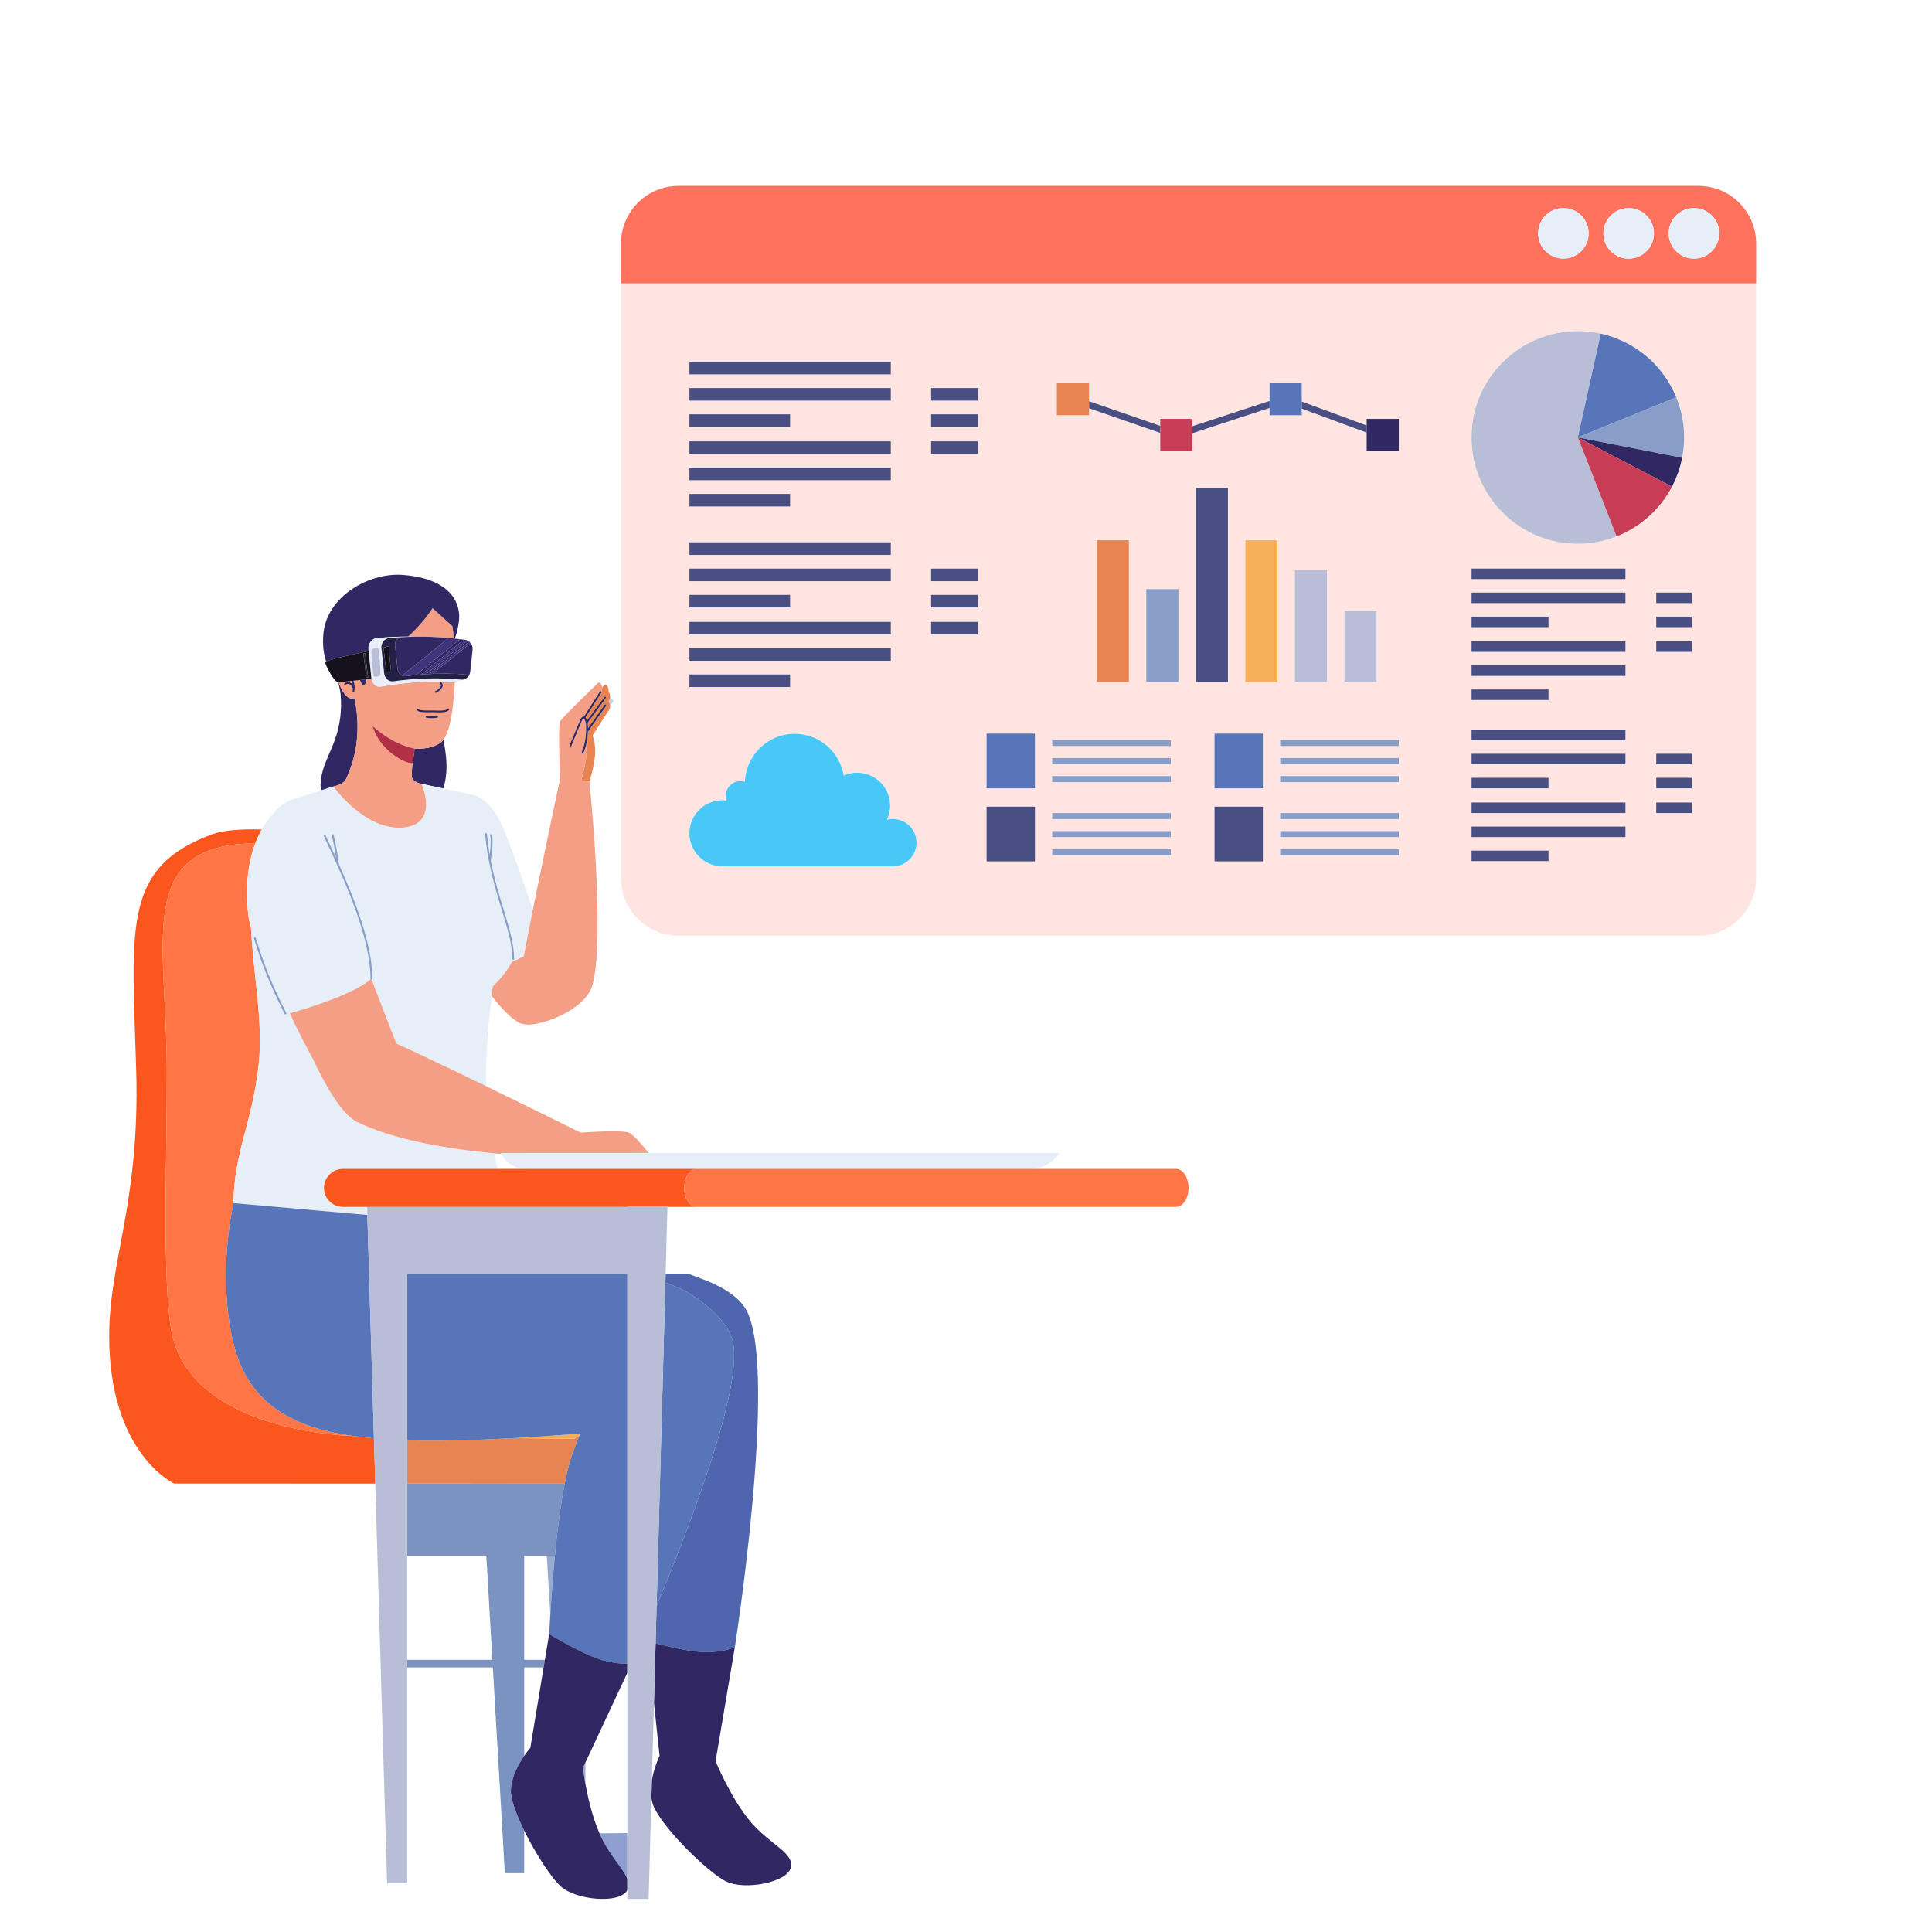 <?xml version="1.0" encoding="UTF-8"?>
<svg xmlns="http://www.w3.org/2000/svg" width="400" height="400" viewBox="0 0 400 400" fill="none">
  <path d="M129.878 344.429V344.412C129.643 344.425 129.363 344.431 129.048 344.431C129.365 344.439 129.647 344.439 129.878 344.431V344.429Z" fill="#7A93C1"></path>
  <path d="M124.388 380.19C126.337 384.308 129.05 386.878 129.878 389.019V379.514C127.946 379.535 126.026 379.557 124.121 379.585C124.21 379.787 124.296 379.994 124.388 380.19Z" fill="#8E9ECE"></path>
  <path d="M125.961 145.2C126.151 145.394 126.297 145.73 126.322 146.104L127.005 145.16L126.327 144.158C126.339 144.446 126.283 144.745 126.097 145.004C126.062 145.054 126.014 145.123 125.961 145.2Z" fill="#C8D1E9"></path>
  <path d="M120.684 366.026C120.684 366.026 120.842 367.36 121.199 369.315V364.924L120.684 366.026Z" fill="#98AACD"></path>
  <path d="M114.878 322.115H113.198L113.933 334.196C114.125 331.118 114.427 326.766 114.876 322.115H114.878Z" fill="#98AACD"></path>
  <path d="M105.771 370.707C105.844 367.921 107.376 365.192 108.53 363.523V345.219H112.551L112.81 343.65H108.528V322.113H114.876C115.366 317.047 116.03 311.643 116.909 307.176L84.293 307.168V322.113H100.686L101.944 343.65H84.293V345.219H102.036L104.066 379.981L104.523 387.821H108.526V379.008C106.9 375.71 105.719 372.544 105.767 370.707H105.771Z" fill="#7A93C1"></path>
  <path d="M118.413 301.284C118.937 299.775 119.454 298.418 119.957 297.174L118.895 297.902L106.412 297.742C98.782 298.165 90.704 298.428 84.295 298.195V307.17L116.911 307.178C117.355 304.92 117.854 302.895 118.413 301.284Z" fill="#E88451"></path>
  <path d="M77.422 297.783C76.013 297.662 74.606 297.507 73.212 297.315C72.522 297.303 41.995 296.651 36.063 277.945C33.356 269.421 34.583 241.15 34.541 221.599C34.489 196.082 28.702 177.787 47.978 174.935C49.541 174.704 51.169 174.629 52.832 174.677C53.237 173.595 53.696 172.619 54.187 171.738C49.74 171.59 46.075 171.953 44.062 172.685C25.174 179.557 27.346 192.112 28.197 221.599C28.99 249.13 22.542 261.153 22.601 276.826C22.692 301.087 36.061 307.157 36.061 307.157L77.68 307.167H77.697L77.419 297.783H77.422Z" fill="#FA561D"></path>
  <path d="M106.412 297.742L118.895 297.903L119.957 297.174C120.007 297.051 120.057 296.926 120.105 296.805C116.124 297.122 111.366 297.464 106.412 297.74V297.742Z" fill="#F7AE59"></path>
  <path d="M34.539 221.6C34.583 241.152 33.356 269.422 36.06 277.946C41.993 296.651 72.517 297.304 73.21 297.316C61.975 295.759 51.578 291.499 48.354 278.226C44.825 263.69 48.354 249.092 48.354 249.092C48.354 238.772 52.313 232.37 53.577 220.183C54.498 211.312 52.432 201.798 51.966 192.153C51.689 191.063 51.495 190.174 51.428 189.604C50.689 183.3 51.442 178.387 52.83 174.678C51.167 174.63 49.539 174.705 47.976 174.937C28.698 177.788 34.487 196.083 34.539 221.6Z" fill="#FF7545"></path>
  <path d="M140.519 266.652C140.838 266.789 141.149 266.929 141.45 267.069C141.45 267.069 150.68 271.949 151.8 278.142C153.585 288.021 142.706 316.248 135.938 332.47L135.728 340.235C138.294 340.901 143.192 342.063 146.164 342.055C148.09 342.051 149.494 341.823 150.469 341.583C151.542 341.285 152.147 341.005 152.147 341.005C152.147 341.005 160.972 284.609 154.722 271.626C153.267 268.601 149.693 266.562 146.669 265.307C146.667 265.307 146.665 265.307 146.663 265.305C146.289 265.151 145.926 265.007 145.573 264.875C144.628 264.51 143.582 264.12 142.464 263.715H137.81L137.76 265.535C138.737 265.906 139.661 266.28 140.519 266.654V266.652Z" fill="#4F65AD"></path>
  <path d="M150.469 341.583C149.494 341.823 148.09 342.05 146.164 342.055C143.192 342.061 138.297 340.9 135.728 340.234L135.392 352.577L136.556 363.535C136.556 363.535 135.41 365.841 134.953 368.665L134.857 372.191C134.899 372.504 134.953 372.813 135.029 373.12C135.421 374.698 137.021 377.025 139.077 379.442C142.689 383.688 147.727 388.213 150.223 389.478C154.136 391.463 163.007 389.732 163.727 386.672C164.33 384.12 161.085 382.64 157.585 379.429C156.89 378.791 156.185 378.092 155.498 377.294C151.35 372.485 148.153 364.629 148.153 364.629L151.431 345.221L151.696 343.651L152.143 341.007C152.143 341.007 151.596 341.305 150.465 341.585L150.469 341.583Z" fill="#312863"></path>
  <path d="M124.484 143.195L124.527 143.395C123.428 145.117 122.328 146.837 121.228 148.559C121.228 148.559 121.232 148.563 121.234 148.565C121.322 148.676 121.403 148.82 121.477 148.993C121.499 149.045 121.512 149.116 121.533 149.175C122.733 147.547 123.931 145.919 125.131 144.288L125.404 144.247L125.446 144.522C124.93 145.221 124.415 145.921 123.899 146.622C123.839 146.703 123.778 146.787 123.718 146.868C123.033 147.797 122.351 148.726 121.666 149.653C121.689 149.776 121.698 149.912 121.708 150.045C121.716 150.135 121.735 150.218 121.737 150.312V150.442C121.737 150.469 121.737 150.496 121.737 150.523C121.737 150.611 121.737 150.701 121.737 150.79C121.771 150.742 121.804 150.696 121.838 150.648C122.958 149.064 124.079 147.478 125.197 145.894L125.471 145.848L125.517 146.121C124.369 147.745 123.221 149.369 122.073 150.993C121.979 151.126 121.883 151.26 121.79 151.394L121.723 151.404C121.706 151.911 121.666 152.456 121.581 153.038C121.625 153.391 121.65 153.761 121.629 154.163C121.464 157.428 120.577 160.749 120.304 161.711L122.023 161.836C122.023 161.836 123.438 157.522 123.211 154.821C123.121 153.765 122.916 152.946 122.683 152.289C123.778 150.554 125.642 147.616 126.095 146.983C126.289 146.714 126.341 146.401 126.32 146.102C126.295 145.729 126.149 145.393 125.959 145.198C126.011 145.121 126.059 145.052 126.095 145.002C126.28 144.743 126.337 144.445 126.324 144.157C126.308 143.775 126.159 143.426 125.967 143.224C126.143 142.372 125.504 141.435 125.099 141.853C125.066 141.888 124.993 141.959 124.899 142.051C124.832 142.116 124.755 142.191 124.665 142.28C124.705 142.583 124.661 142.907 124.482 143.193L124.484 143.195Z" fill="#E88451"></path>
  <path d="M71.651 161.286C73.365 157.694 74.965 151.871 73.39 144.53C73.239 144.597 73.079 144.64 72.903 144.645C71.737 144.674 70.671 142.856 70.165 141.351C70.149 141.303 70.138 141.259 70.124 141.211C70.103 141.211 70.074 141.211 70.055 141.211H70.051C70.186 142.077 70.451 142.966 70.526 143.787C70.812 146.945 70.414 150.167 69.343 153.152C68.79 154.695 68.075 156.173 67.476 157.696C67.361 157.991 67.242 158.283 67.138 158.581C66.572 160.207 66.215 161.959 66.441 163.653L69.016 162.841C69.823 162.67 71.196 162.236 71.651 161.284V161.286Z" fill="#312863"></path>
  <path d="M91.113 153.831C88.874 155.328 85.859 154.983 85.859 154.983L85.421 158.031C85.32 158.91 85.243 159.841 85.243 160.621C85.243 161.97 87.269 162.285 87.269 162.285L91.769 163.249C91.911 162.817 92.029 162.379 92.126 161.93C92.426 160.508 92.503 159.022 92.416 157.574C92.326 156.083 92.086 154.61 91.802 153.145C91.589 153.43 91.362 153.666 91.111 153.833L91.113 153.831Z" fill="#312863"></path>
  <path d="M105.947 199.186L108.432 198.026C108.956 195.212 109.613 191.862 110.321 188.339C108.284 182.369 105.552 174.55 104.146 171.342C102.161 166.821 99.872 165.272 98.526 164.736C97.82 164.454 97.37 164.448 97.37 164.448L93.01 163.515L91.769 163.249L87.269 162.285C87.269 162.285 91.111 170.732 83.342 171.342C75.564 171.958 69.014 162.847 69.014 162.847L66.439 163.659L61.199 165.31C59.684 165.518 56.558 167.495 54.189 171.741C53.697 172.621 53.239 173.598 52.835 174.679C51.447 178.389 50.694 183.3 51.432 189.606C51.499 190.178 51.693 191.065 51.971 192.154C52.436 201.8 54.502 211.313 53.582 220.184C52.317 232.372 48.358 238.772 48.358 249.093L76.057 251.54L76.007 249.878H71.009C68.839 249.878 67.077 248.117 67.077 245.944C67.077 243.771 68.841 242.009 71.009 242.009H102.917C102.758 240.924 102.581 239.857 102.397 238.797C93.296 237.941 81.808 236.131 73.935 232.299C70.493 230.623 66.781 223.541 64.751 219.164C63.267 216.502 61.608 213.294 60.011 209.806C64.354 208.554 73.49 205.667 76.76 202.724C76.731 202.689 76.708 202.647 76.708 202.597C76.693 193.668 70.909 181.323 67.067 173.181C67.023 173.087 67.063 172.983 67.15 172.93C67.154 172.928 67.157 172.922 67.161 172.918C67.259 172.872 67.376 172.914 67.422 173.012C67.854 173.93 68.315 174.909 68.786 175.923C69.047 176.485 69.312 177.059 69.579 177.643C69.567 177.556 69.552 177.468 69.54 177.38C69.317 175.89 69.047 174.408 68.688 172.945C68.663 172.841 68.726 172.734 68.832 172.707C68.937 172.682 69.043 172.745 69.07 172.851C69.527 174.715 69.867 176.606 70.107 178.51C70.122 178.624 70.145 178.737 70.157 178.85C70.157 178.867 70.147 178.877 70.145 178.892C73.499 186.347 77.011 195.329 77.092 202.399C77.092 202.461 77.1 202.528 77.1 202.593C77.1 202.693 77.023 202.768 76.925 202.781C79.166 208.656 81.251 213.985 82.059 216.047C86.424 218.009 93.651 221.476 100.648 224.879C100.642 224.653 100.629 224.438 100.625 224.209C100.521 217.797 101.351 209.819 101.781 206.179C101.927 204.939 102.028 204.2 102.028 204.2C102.028 204.2 104.584 201.885 105.945 199.184L105.947 199.186ZM52.728 194.093C52.833 194.062 52.941 194.118 52.974 194.223C54.59 199.405 55.779 202.741 59.27 209.746C59.318 209.844 59.279 209.961 59.183 210.009C59.087 210.057 58.968 210.017 58.92 209.921C55.424 202.908 54.216 199.529 52.601 194.34C52.568 194.235 52.626 194.127 52.73 194.093H52.728ZM101.212 178.165C101.178 177.982 101.139 177.804 101.107 177.62C100.828 176.068 100.592 174.439 100.433 172.703C100.423 172.594 100.502 172.5 100.611 172.49C100.719 172.479 100.813 172.559 100.823 172.667C100.959 174.17 101.151 175.598 101.383 176.963C101.387 176.923 101.393 176.89 101.397 176.848C101.489 176.082 101.583 175.097 101.583 174.241C101.583 173.74 101.55 173.279 101.472 172.943C101.447 172.836 101.514 172.732 101.621 172.707C101.727 172.682 101.831 172.749 101.856 172.855C101.944 173.241 101.975 173.721 101.977 174.241C101.977 175.89 101.654 177.909 101.61 178.176C101.95 179.96 102.349 181.634 102.775 183.21C104.379 189.159 106.293 193.772 106.431 198.076C106.435 198.228 106.45 198.383 106.45 198.535C106.45 198.644 106.362 198.731 106.253 198.731C106.224 198.731 106.205 198.713 106.18 198.702C106.112 198.671 106.057 198.616 106.057 198.535C106.066 193.106 102.9 187.036 101.22 178.194C101.22 178.184 101.212 178.176 101.214 178.163L101.212 178.165Z" fill="#E6EEF7"></path>
  <path d="M93.45 141.244C92.747 141.171 92.027 141.129 91.301 141.104C91.46 141.305 91.608 141.526 91.681 141.799L91.693 141.906C91.689 142.081 91.612 142.231 91.51 142.39C91.405 142.547 91.272 142.705 91.124 142.851C90.821 143.144 90.512 143.392 90.23 143.452C90.124 143.471 90.022 143.4 90.003 143.294C89.984 143.187 90.055 143.085 90.162 143.066C90.222 143.062 90.443 142.937 90.644 142.762C90.848 142.588 91.059 142.363 91.182 142.173C91.268 142.05 91.305 141.935 91.301 141.904V141.895C91.23 141.616 91.015 141.361 90.785 141.09C86.789 141.004 82.547 141.549 78.73 142.158C77.851 142.296 77.044 141.534 76.881 140.424L76.889 140.509C76.889 140.509 76.468 140.562 75.833 140.639C75.875 141.363 75.645 141.839 75.015 141.839C75.015 141.839 74.832 141.392 74.523 140.795C74.091 140.845 73.634 140.898 73.179 140.946C73.342 141.411 73.438 141.9 73.438 142.392C73.438 142.448 73.425 142.505 73.423 142.563C73.423 142.586 73.436 142.601 73.438 142.624C73.438 142.649 73.421 142.668 73.413 142.691C73.402 142.82 73.402 142.949 73.379 143.077C73.361 143.183 73.26 143.256 73.152 143.237C73.045 143.219 72.972 143.119 72.991 143.01C73.016 142.864 73.02 142.718 73.029 142.572C73.006 142.352 72.91 142.156 72.768 141.998C72.613 141.824 72.413 141.699 72.275 141.647L72.029 141.601C71.818 141.601 71.641 141.693 71.58 141.833C71.534 141.931 71.418 141.975 71.32 141.929C71.222 141.883 71.178 141.766 71.224 141.668C71.378 141.344 71.716 141.207 72.029 141.209C72.16 141.209 72.294 141.232 72.417 141.28C72.588 141.346 72.782 141.478 72.962 141.651C72.918 141.426 72.858 141.204 72.776 140.989C71.658 141.108 70.625 141.202 70.115 141.211C70.13 141.257 70.143 141.303 70.157 141.351C70.662 142.856 71.729 144.674 72.895 144.644C73.07 144.64 73.231 144.596 73.381 144.53C74.957 151.871 73.358 157.694 71.643 161.286C71.188 162.24 69.815 162.672 69.007 162.843C69.007 162.843 75.558 171.954 83.335 171.339C91.107 170.729 87.263 162.282 87.263 162.282C87.263 162.282 85.237 161.967 85.237 160.618C85.237 159.838 85.314 158.907 85.414 158.028C83.657 158.12 78.509 155.223 77.1 150.29C81.706 154.448 85.852 154.981 85.852 154.981C85.852 154.981 88.868 155.325 91.107 153.828C91.357 153.661 91.585 153.426 91.798 153.14C93.233 151.209 93.834 146.75 94.11 142.169C94.129 141.843 94.147 141.515 94.164 141.19C93.93 141.221 93.69 141.244 93.444 141.244H93.45ZM90.546 148.579C90.157 148.664 89.761 148.706 89.362 148.706C88.997 148.706 88.63 148.671 88.271 148.598C88.165 148.577 88.096 148.472 88.117 148.366C88.137 148.26 88.242 148.191 88.348 148.211C88.682 148.278 89.022 148.312 89.362 148.312C89.732 148.312 90.101 148.272 90.462 148.193C90.569 148.17 90.673 148.237 90.696 148.343C90.719 148.449 90.652 148.554 90.546 148.577V148.579ZM91.042 147.493C90.585 147.493 90.101 147.471 89.625 147.468H89.571C89.189 147.468 88.807 147.475 88.446 147.475C87.943 147.475 87.48 147.462 87.098 147.397C86.722 147.329 86.399 147.218 86.228 146.93L86.301 146.663L86.568 146.736C86.62 146.842 86.823 146.953 87.165 147.009C87.501 147.068 87.95 147.082 88.446 147.082C88.803 147.082 89.185 147.076 89.571 147.076H89.627C90.116 147.076 90.602 147.101 91.044 147.101C91.816 147.105 92.438 147.013 92.712 146.7L92.989 146.69L93 146.967C92.551 147.439 91.831 147.489 91.042 147.493Z" fill="#F49E85"></path>
  <path d="M92.883 132.091L92.91 132.068C93.267 132.099 93.62 132.149 93.974 132.191C93.981 132.191 93.985 132.191 93.991 132.191L93.686 129.688C93.68 129.672 93.672 129.655 93.668 129.638L89.559 125.908C89.559 125.908 87.875 128.697 84.513 131.803C84.953 131.803 85.395 131.805 85.836 131.817C88.19 131.776 90.542 131.878 92.883 132.089V132.091Z" fill="#F49E85"></path>
  <path d="M76.368 135.271C76.343 135.013 76.317 134.754 76.293 134.497C76.174 133.324 76.916 132.241 77.941 132.132C80.13 131.9 82.323 131.796 84.513 131.806C87.872 128.701 89.558 125.912 89.558 125.912L93.667 129.642L93.682 129.657L93.686 129.694L93.991 132.197C93.991 132.197 93.981 132.197 93.974 132.197C94.398 132.247 94.822 132.291 95.245 132.343L86.061 139.784C85.383 139.855 84.704 139.918 84.028 140.014C85.068 139.866 86.109 139.749 87.152 139.661L96.065 132.437L96.274 132.462C95.583 132.364 94.888 132.297 94.195 132.222C94.515 131.23 95.228 128.763 95.053 127.056C94.552 122.182 90.064 119.514 83.344 119.026C79.907 118.776 76.059 119.85 72.947 121.927C69.721 124.081 67.286 127.313 66.945 131.285C66.743 133.645 67.033 135.486 67.526 136.952C68.755 136.332 76.322 134.829 76.322 134.829L76.365 135.276L76.368 135.271Z" fill="#312863"></path>
  <path d="M75.835 140.643C75.46 140.689 75.009 140.741 74.525 140.797C74.834 141.394 75.017 141.841 75.017 141.841C75.648 141.841 75.877 141.365 75.835 140.641V140.643Z" fill="#312863"></path>
  <path d="M77.108 150.291C78.517 155.225 83.665 158.12 85.422 158.029L85.861 154.981C85.861 154.981 81.716 154.447 77.108 150.291Z" fill="#B23046"></path>
  <path d="M76.925 202.783C76.925 202.783 76.912 202.792 76.904 202.792C76.846 202.792 76.796 202.762 76.76 202.723C73.49 205.666 64.354 208.552 60.011 209.805C61.606 213.293 63.267 216.499 64.75 219.162C66.781 223.541 70.493 230.623 73.935 232.297C81.808 236.13 93.296 237.939 102.397 238.795C102.879 238.841 103.353 238.883 103.822 238.922C103.764 238.797 103.732 238.718 103.732 238.718H117.359L134.311 238.714C132.794 236.829 131.034 234.821 130.189 234.5C128.541 233.871 120.229 234.5 120.229 234.5C120.229 234.5 110.675 229.757 100.652 224.883C93.655 221.481 86.428 218.014 82.063 216.052C81.253 213.99 79.168 208.661 76.929 202.785L76.925 202.783Z" fill="#F49E85"></path>
  <path d="M48.356 278.226C51.58 291.499 61.977 295.757 73.212 297.316C74.606 297.511 76.013 297.663 77.421 297.784L76.055 251.538L48.356 249.092C48.356 249.092 44.827 263.69 48.356 278.226Z" fill="#5775B8"></path>
  <path d="M106.412 297.742C111.366 297.466 116.124 297.124 120.106 296.806C120.056 296.927 120.006 297.053 119.958 297.176C119.455 298.418 118.939 299.777 118.413 301.286C117.854 302.897 117.355 304.92 116.911 307.18C116.032 311.647 115.369 317.051 114.878 322.117C114.428 326.765 114.125 331.117 113.935 334.198C113.812 336.194 113.735 337.659 113.697 338.31C113.697 338.31 120.767 342.641 124.782 343.741C126.636 344.248 128.046 344.405 129.05 344.434C129.363 344.434 129.645 344.428 129.881 344.415V263.719H84.298V298.199C90.707 298.432 98.785 298.172 106.414 297.746L106.412 297.742Z" fill="#5775B8"></path>
  <path d="M92.712 146.704C92.438 147.015 91.817 147.109 91.044 147.104C90.602 147.104 90.116 147.081 89.627 147.079H89.571C89.185 147.079 88.803 147.086 88.446 147.086C87.95 147.086 87.501 147.071 87.165 147.012C86.823 146.956 86.622 146.846 86.568 146.739L86.301 146.666L86.228 146.933C86.399 147.221 86.721 147.332 87.098 147.401C87.48 147.465 87.943 147.478 88.446 147.478C88.807 147.478 89.189 147.472 89.571 147.472H89.625C90.101 147.472 90.587 147.497 91.042 147.497C91.829 147.493 92.551 147.44 93 146.971L92.989 146.693L92.712 146.704Z" fill="#312863"></path>
  <path d="M91.303 141.899V141.908C91.307 141.939 91.27 142.052 91.184 142.177C91.059 142.367 90.85 142.59 90.646 142.765C90.445 142.941 90.224 143.066 90.164 143.07C90.057 143.089 89.986 143.191 90.005 143.298C90.024 143.404 90.126 143.475 90.232 143.456C90.516 143.396 90.823 143.147 91.126 142.855C91.272 142.709 91.407 142.55 91.512 142.394C91.614 142.235 91.691 142.085 91.695 141.91L91.683 141.803C91.61 141.53 91.462 141.308 91.303 141.108C91.132 141.102 90.959 141.102 90.787 141.098C91.019 141.367 91.232 141.622 91.303 141.903V141.899Z" fill="#312863"></path>
  <path d="M90.462 148.196C90.101 148.275 89.732 148.315 89.362 148.315C89.022 148.315 88.682 148.281 88.348 148.215C88.242 148.194 88.137 148.263 88.117 148.369C88.096 148.475 88.165 148.578 88.271 148.601C88.63 148.674 88.997 148.709 89.362 148.709C89.759 148.709 90.157 148.668 90.546 148.582C90.652 148.559 90.719 148.455 90.696 148.348C90.673 148.242 90.569 148.175 90.462 148.198V148.196Z" fill="#312863"></path>
  <path d="M72.423 141.283C72.3 141.235 72.167 141.212 72.035 141.212C71.722 141.212 71.384 141.348 71.23 141.671C71.184 141.77 71.228 141.886 71.326 141.932C71.424 141.978 71.541 141.934 71.587 141.836C71.647 141.696 71.826 141.605 72.035 141.605L72.281 141.651C72.419 141.703 72.617 141.828 72.774 142.001C72.916 142.16 73.012 142.356 73.035 142.575C73.028 142.721 73.022 142.87 72.997 143.014C72.978 143.12 73.052 143.222 73.158 143.241C73.264 143.26 73.367 143.187 73.385 143.08C73.406 142.953 73.408 142.824 73.419 142.694C73.427 142.671 73.444 142.655 73.444 142.627C73.444 142.604 73.431 142.588 73.429 142.567C73.431 142.511 73.444 142.454 73.444 142.396C73.444 141.903 73.348 141.415 73.185 140.949C73.052 140.964 72.918 140.978 72.787 140.993C72.868 141.208 72.928 141.429 72.972 141.655C72.793 141.484 72.599 141.352 72.427 141.283H72.423Z" fill="#312863"></path>
  <path d="M106.18 198.703C106.205 198.714 106.224 198.733 106.253 198.733C106.362 198.733 106.449 198.645 106.449 198.536C106.449 198.384 106.435 198.23 106.431 198.077C106.293 193.773 104.379 189.16 102.774 183.211C102.349 181.636 101.95 179.962 101.61 178.177C101.654 177.908 101.977 175.891 101.977 174.242C101.977 173.723 101.946 173.243 101.856 172.856C101.831 172.75 101.727 172.685 101.62 172.708C101.514 172.733 101.449 172.838 101.472 172.944C101.55 173.28 101.583 173.739 101.583 174.242C101.583 175.1 101.491 176.083 101.397 176.849C101.393 176.891 101.387 176.925 101.383 176.964C101.151 175.599 100.959 174.171 100.823 172.669C100.813 172.56 100.719 172.481 100.61 172.491C100.502 172.502 100.423 172.596 100.433 172.704C100.592 174.439 100.83 176.067 101.107 177.622C101.14 177.805 101.178 177.981 101.211 178.162C101.211 178.177 101.218 178.185 101.218 178.196C102.896 187.037 106.063 193.107 106.055 198.536C106.055 198.616 106.109 198.672 106.178 198.703H106.18Z" fill="#889EC8"></path>
  <path d="M76.925 202.782C77.021 202.77 77.1 202.694 77.1 202.594C77.1 202.532 77.094 202.465 77.092 202.4C77.01 195.333 73.498 186.351 70.145 178.893C70.145 178.879 70.159 178.866 70.157 178.851C70.143 178.737 70.12 178.624 70.107 178.511C69.867 176.608 69.527 174.716 69.07 172.853C69.045 172.748 68.939 172.683 68.832 172.709C68.728 172.734 68.663 172.84 68.688 172.946C69.047 174.41 69.316 175.892 69.54 177.382C69.552 177.47 69.567 177.557 69.579 177.645C69.312 177.058 69.047 176.487 68.786 175.925C68.315 174.911 67.856 173.932 67.421 173.013C67.376 172.915 67.259 172.873 67.161 172.919C67.156 172.921 67.154 172.928 67.15 172.932C67.063 172.982 67.023 173.088 67.067 173.182C70.909 181.323 76.693 193.667 76.708 202.598C76.708 202.649 76.731 202.69 76.76 202.726C76.796 202.768 76.846 202.795 76.904 202.795C76.912 202.795 76.917 202.786 76.925 202.786V202.782Z" fill="#889EC8"></path>
  <path d="M59.182 210.008C59.278 209.96 59.318 209.841 59.27 209.745C55.781 202.74 54.589 199.405 52.974 194.222C52.941 194.118 52.832 194.061 52.728 194.093C52.623 194.124 52.567 194.235 52.599 194.339C54.216 199.528 55.422 202.907 58.917 209.921C58.965 210.019 59.084 210.056 59.18 210.008H59.182Z" fill="#889EC8"></path>
  <path d="M121.629 154.161C121.65 153.758 121.625 153.387 121.581 153.036C121.449 153.919 121.214 154.888 120.769 155.954C120.727 156.054 120.613 156.102 120.512 156.061C120.412 156.019 120.364 155.904 120.406 155.804C120.41 155.796 120.412 155.787 120.416 155.779C121.307 153.623 121.345 151.89 121.345 150.44V150.312C121.345 149.92 121.264 149.548 121.159 149.262C121.072 149.016 120.953 148.837 120.888 148.772L120.857 148.778L120.853 148.757C120.782 148.774 120.717 148.811 120.648 148.895C120.569 148.993 120.498 149.135 120.439 149.275C119.607 151.274 119.104 152.479 118.271 154.478C118.271 154.478 118.257 154.491 118.25 154.499C118.2 154.581 118.104 154.623 118.014 154.585C117.914 154.543 117.866 154.428 117.908 154.328C118.741 152.329 119.244 151.124 120.076 149.125C120.141 148.97 120.222 148.799 120.343 148.649C120.462 148.5 120.638 148.367 120.865 148.354H120.884C120.884 148.354 120.89 148.356 120.894 148.356C121.994 146.634 123.096 144.91 124.196 143.188L124.467 143.128L124.482 143.199C124.661 142.915 124.703 142.591 124.665 142.287C124.58 141.619 124.104 141.076 123.78 141.41C123.296 141.911 116.337 148.559 115.934 149.398C115.915 149.438 115.898 149.507 115.884 149.588C115.569 151.264 115.934 161.392 115.934 161.392C115.934 161.392 112.822 175.902 110.322 188.338C109.615 191.864 108.958 195.212 108.434 198.026L105.948 199.186C104.588 201.885 102.031 204.202 102.031 204.202C102.031 204.202 101.931 204.941 101.785 206.181C104.665 209.934 107.232 212.038 108.396 212.015C111.113 212.829 121.241 209.326 122.679 203.874C125.383 193.613 122.025 161.836 122.025 161.836L120.306 161.711C120.579 160.749 121.466 157.426 121.631 154.163L121.629 154.161Z" fill="#F49E85"></path>
  <path d="M124.198 143.182C123.098 144.906 121.996 146.628 120.896 148.35C120.892 148.35 120.89 148.346 120.886 148.346H120.867C120.638 148.361 120.462 148.494 120.345 148.642C120.224 148.793 120.143 148.964 120.078 149.118C119.246 151.118 118.743 152.322 117.91 154.322C117.868 154.422 117.916 154.537 118.017 154.579C118.106 154.616 118.204 154.574 118.252 154.493C118.256 154.485 118.269 154.483 118.273 154.472C119.106 152.473 119.609 151.268 120.441 149.269C120.5 149.129 120.571 148.987 120.65 148.889C120.719 148.805 120.784 148.766 120.855 148.751L120.859 148.772L120.89 148.766C120.955 148.83 121.074 149.01 121.161 149.256C121.268 149.542 121.347 149.914 121.347 150.306V150.433C121.347 151.884 121.307 153.616 120.418 155.773C120.414 155.781 120.412 155.789 120.408 155.798C120.366 155.898 120.414 156.013 120.514 156.054C120.615 156.096 120.729 156.048 120.771 155.948C121.216 154.881 121.454 153.913 121.583 153.03C121.668 152.447 121.708 151.905 121.725 151.396L121.792 151.385C121.886 151.251 121.981 151.118 122.075 150.984C123.223 149.36 124.371 147.736 125.519 146.113L125.473 145.839L125.199 145.885C124.079 147.469 122.958 149.056 121.84 150.64C121.806 150.688 121.773 150.734 121.739 150.782C121.739 150.692 121.739 150.602 121.739 150.515C121.739 150.488 121.739 150.46 121.739 150.433V150.304C121.739 150.21 121.719 150.129 121.71 150.037C121.7 149.903 121.691 149.767 121.668 149.644C122.353 148.715 123.035 147.789 123.72 146.86C123.78 146.778 123.841 146.695 123.901 146.614C124.417 145.914 124.932 145.215 125.448 144.514L125.406 144.24L125.133 144.28C123.933 145.908 122.733 147.536 121.535 149.166C121.514 149.108 121.502 149.037 121.479 148.985C121.406 148.811 121.324 148.667 121.237 148.557C121.237 148.555 121.232 148.553 121.23 148.551C122.33 146.829 123.43 145.109 124.53 143.387L124.486 143.186L124.471 143.115L124.2 143.176L124.198 143.182Z" fill="#312863"></path>
  <path d="M151.8 278.141C150.682 271.948 141.45 267.067 141.45 267.067C141.149 266.928 140.836 266.79 140.519 266.65C139.661 266.276 138.737 265.903 137.76 265.531L137.589 271.845L135.94 332.466C142.706 316.246 153.587 288.018 151.802 278.138L151.8 278.141Z" fill="#5775B8"></path>
  <path d="M124.388 380.19C124.296 379.994 124.208 379.787 124.12 379.585C122.641 376.218 121.712 372.123 121.199 369.313C120.842 367.358 120.683 366.024 120.683 366.024L121.199 364.922L129.878 346.351V344.429C129.646 344.439 129.365 344.439 129.047 344.429C128.044 344.4 126.633 344.243 124.78 343.736C120.765 342.634 113.695 338.305 113.695 338.305L112.81 343.648L112.551 345.218L109.796 361.876C109.796 361.876 109.233 362.503 108.53 363.521C107.376 365.191 105.844 367.919 105.771 370.706C105.723 372.542 106.904 375.709 108.53 379.007C108.67 379.291 108.809 379.575 108.955 379.861C111.253 384.344 114.254 388.884 116.057 390.522C119.3 393.48 128.309 394.175 129.82 391.42C129.845 391.374 129.857 391.326 129.878 391.28V389.015C129.05 386.874 126.337 384.304 124.388 380.186V380.19Z" fill="#312863"></path>
  <path d="M78.732 142.161C82.549 141.551 86.789 141.009 90.788 141.092C90.959 141.096 91.132 141.096 91.303 141.102C92.029 141.127 92.749 141.169 93.453 141.242C93.697 141.242 93.937 141.219 94.173 141.188C95.268 141.044 96.176 140.641 96.176 140.641C96.176 140.641 96.174 140.631 96.172 140.629C95.976 140.695 95.769 140.737 95.554 140.712C90.829 140.272 86.088 140.397 81.41 141.059C80.514 141.184 79.667 140.462 79.542 139.41C79.354 137.683 79.164 135.938 78.976 134.212C78.851 133.16 79.605 132.188 80.625 132.094C81.347 132.031 82.069 131.968 82.791 131.937C83.805 131.87 84.822 131.835 85.838 131.816C85.397 131.804 84.955 131.804 84.515 131.801C82.326 131.791 80.132 131.895 77.943 132.127C76.919 132.236 76.176 133.319 76.295 134.492C76.32 134.751 76.345 135.008 76.37 135.266L76.885 140.424C77.048 141.535 77.856 142.296 78.734 142.159L78.732 142.161ZM76.927 134.515C77.098 134.275 78.144 134.035 78.34 134.275C78.536 134.515 78.847 139.391 78.732 139.735C78.617 140.08 77.553 140.247 77.397 140.021C77.24 139.796 76.758 134.755 76.929 134.515H76.927Z" fill="#E6EEF7"></path>
  <path d="M82.317 138.502C82.144 136.901 81.971 135.313 81.8 133.728C81.706 132.958 82.129 132.221 82.789 131.938C82.067 131.969 81.345 132.031 80.623 132.094C79.602 132.188 78.849 133.163 78.974 134.213C79.162 135.941 79.352 137.684 79.54 139.41C79.665 140.462 80.514 141.184 81.407 141.059C86.086 140.399 90.827 140.274 95.552 140.712C95.767 140.737 95.973 140.696 96.17 140.629C96.606 140.479 96.979 140.141 97.184 139.675L96.979 139.692C94.058 139.416 91.121 139.395 88.2 139.589C87.851 139.612 87.501 139.623 87.15 139.652C86.107 139.742 85.063 139.857 84.026 140.005C83.194 140.13 82.426 139.456 82.315 138.498L82.317 138.502ZM79.967 139.162L79.41 134.073L80.45 133.776L80.982 139.162H79.967Z" fill="#241F44"></path>
  <path d="M88.215 139.592C88.215 139.592 88.206 139.592 88.202 139.592C91.124 139.397 94.06 139.418 96.981 139.694L97.186 139.677C97.265 139.489 97.328 139.285 97.359 139.066C97.516 137.558 97.689 136.066 97.845 134.559C97.956 133.538 97.265 132.597 96.276 132.455C96.464 132.482 96.629 132.562 96.794 132.641L88.217 139.592H88.215ZM97.443 133.15L89.586 139.516C89.342 139.527 89.097 139.544 88.851 139.556L97.119 132.856C97.232 132.948 97.351 133.035 97.441 133.15H97.443Z" fill="#312863"></path>
  <path d="M92.883 132.09C90.541 131.877 88.189 131.775 85.836 131.819C84.819 131.837 83.803 131.871 82.789 131.94C82.129 132.224 81.706 132.96 81.8 133.731C81.973 135.317 82.146 136.903 82.317 138.504C82.426 139.462 83.196 140.136 84.028 140.011C83.761 140.051 83.511 139.986 83.275 139.878L92.883 132.092V132.09Z" fill="#312863"></path>
  <path d="M92.883 132.089L83.275 139.875C83.511 139.983 83.761 140.048 84.028 140.008C84.704 139.912 85.383 139.85 86.061 139.779L95.245 132.338C94.821 132.285 94.398 132.242 93.974 132.192C93.619 132.15 93.267 132.1 92.91 132.068L92.883 132.091V132.089Z" fill="#40347D"></path>
  <path d="M88.202 139.593C88.202 139.593 88.21 139.593 88.215 139.593L96.791 132.642C96.629 132.563 96.464 132.482 96.274 132.457L96.065 132.432L87.152 139.656C87.501 139.627 87.851 139.616 88.202 139.593Z" fill="#40347D"></path>
  <path d="M89.588 139.518L97.445 133.152C97.355 133.037 97.238 132.949 97.124 132.857L88.856 139.558C89.1 139.545 89.344 139.528 89.59 139.518H89.588Z" fill="#40347D"></path>
  <path d="M79.41 134.076L79.967 139.163H80.981L80.449 133.777L79.41 134.076Z" fill="#15121C"></path>
  <path d="M78.732 139.736C78.847 139.391 78.536 134.515 78.34 134.275C78.144 134.035 77.098 134.275 76.927 134.515C76.758 134.755 77.238 139.796 77.395 140.022C77.553 140.247 78.615 140.078 78.73 139.736H78.732Z" fill="#B7BED6"></path>
  <path d="M70.122 141.211C70.631 141.203 71.664 141.109 72.782 140.99C72.916 140.976 73.047 140.961 73.181 140.946C73.638 140.896 74.093 140.846 74.525 140.796C75.009 140.74 75.46 140.685 75.835 140.642C76.47 140.564 76.891 140.512 76.891 140.512L76.883 140.427L76.368 135.269L76.324 134.822C76.324 134.822 68.757 136.325 67.528 136.945C67.428 136.995 67.357 137.043 67.348 137.079C67.238 137.577 69.18 141.084 69.842 141.201C69.886 141.209 69.959 141.211 70.051 141.211H70.055C70.074 141.211 70.103 141.211 70.124 141.211H70.122ZM75.602 135.263L76.211 140.258L75.852 140.301L75.243 135.304L75.6 135.261L75.602 135.263Z" fill="#15121C"></path>
  <path d="M75.595 135.269L75.236 135.312L75.846 140.308L76.204 140.264L75.595 135.269Z" fill="#272639"></path>
  <path d="M103.732 238.718C103.732 238.718 103.764 238.797 103.822 238.923C104.146 239.614 105.456 241.853 108.739 242.006H213.475C217.26 241.999 219.397 238.697 219.397 238.697L134.311 238.712H117.359L103.732 238.716V238.718Z" fill="#E6EEF7"></path>
  <path d="M77.699 307.167L78.14 322.114L78.776 343.649L78.822 345.22L79.874 380.813L80.143 389.886H84.296V380.629V345.22V343.649V322.114V307.169V298.194V263.714H129.878V281.385V344.411V344.427V346.352V379.515V389.018V391.283V393.157H134.29L134.661 379.469L134.86 372.188L134.956 368.663L135.394 352.574L135.73 340.232L135.941 332.467L137.589 271.846L137.76 265.532L137.81 263.714L138.186 249.875L138.188 249.781H129.878V249.875H80.195H76.007L76.055 251.537L77.422 297.783L77.699 307.167Z" fill="#B7BED6"></path>
  <path d="M129.878 249.875V249.781H138.19V249.875H144.231C142.81 249.875 141.656 248.113 141.656 245.94C141.656 243.768 142.81 242.006 144.231 242.006H71.011C68.84 242.006 67.079 243.768 67.079 245.94C67.079 248.113 68.843 249.875 71.011 249.875H129.88H129.878Z" fill="#FA561D"></path>
  <path d="M141.654 245.94C141.654 248.113 142.808 249.875 144.229 249.875H243.498C244.923 249.875 246.073 248.113 246.073 245.94C246.073 243.768 244.921 242.006 243.498 242.006H144.229C142.808 242.006 141.654 243.768 141.654 245.94Z" fill="#FF7545"></path>
  <path d="M363.591 82.342V58.666H128.557V181.806C128.557 188.401 133.902 193.747 140.496 193.747H351.654C358.249 193.747 363.593 188.401 363.593 181.806V82.342H363.591ZM304.669 127.67H320.602V129.849H304.669V127.67ZM304.669 142.742H320.602V144.921H304.669V142.742ZM304.669 161.035H320.602V163.214H304.669V161.035ZM142.735 74.899H184.432V77.506H142.735V74.899ZM142.735 80.34H184.432V82.947H142.735V80.34ZM142.735 85.782H163.585V88.389H142.735V85.782ZM142.735 91.376H184.432V93.983H142.735V91.376ZM142.735 96.817H184.432V99.424H142.735V96.817ZM142.735 102.259H163.585V104.866H142.735V102.259ZM142.735 112.28H184.432V114.887H142.735V112.28ZM142.735 117.722H184.432V120.329H142.735V117.722ZM142.735 123.161H163.585V125.768H142.735V123.161ZM142.735 128.757H184.432V131.364H142.735V128.757ZM142.735 134.199H184.432V136.806H142.735V134.199ZM142.735 139.638H163.585V142.245H142.735V139.638ZM184.849 179.37H149.578C145.799 179.37 142.735 176.306 142.735 172.525C142.735 168.745 145.799 165.681 149.578 165.681C149.868 165.681 150.145 165.731 150.425 165.767C150.323 165.458 150.254 165.136 150.254 164.794C150.254 163.091 151.633 161.711 153.336 161.711C153.653 161.711 153.954 161.774 154.242 161.862C154.436 156.345 158.956 151.93 164.52 151.93C169.645 151.93 173.881 155.679 174.672 160.582C175.523 160.2 176.462 159.979 177.456 159.979C181.235 159.979 184.299 163.043 184.299 166.823C184.299 167.873 184.044 168.856 183.62 169.745C184.017 169.641 184.424 169.57 184.852 169.57C187.556 169.57 189.751 171.764 189.751 174.471C189.751 177.178 187.558 179.372 184.852 179.372L184.849 179.37ZM202.427 131.364H192.771V128.757H202.427V131.364ZM202.427 125.77H192.771V123.163H202.427V125.77ZM202.427 120.329H192.771V117.722H202.427V120.329ZM202.427 93.983H192.771V91.376H202.427V93.983ZM202.427 88.389H192.771V85.782H202.427V88.389ZM202.427 82.947H192.771V80.34H202.427V82.947ZM214.272 178.343H204.257V167.011H214.272V178.343ZM214.272 163.216H204.257V151.884H214.272V163.216ZM242.417 177.057H217.849V175.807H242.417V177.057ZM242.417 173.321H217.849V172.07H242.417V173.321ZM242.417 169.584H217.849V168.334H242.417V169.584ZM242.417 161.93H217.849V160.68H242.417V161.93ZM242.417 158.194H217.849V156.944H242.417V158.194ZM242.417 154.458H217.849V153.208H242.417V154.458ZM227.068 141.206V111.861H233.725V141.206H227.068ZM243.982 141.206H237.325V121.971H243.982V141.206ZM261.463 178.343H251.451V167.011H261.463V178.343ZM247.58 141.206V101.011H254.237V141.206H247.58ZM261.463 163.216H251.451V151.884H261.463V163.216ZM264.493 141.206H257.836V111.861H264.493V141.206ZM289.608 177.057H265.04V175.807H289.608V177.057ZM289.608 173.321H265.04V172.07H289.608V173.321ZM289.608 169.584H265.04V168.334H289.608V169.584ZM289.608 161.93H265.04V160.68H289.608V161.93ZM289.608 158.194H265.04V156.944H289.608V158.194ZM289.608 154.458H265.04V153.208H289.608V154.458ZM268.091 141.206V118.043H274.748V141.206H268.091ZM278.348 141.206V126.534H285.005V141.206H278.348ZM289.608 93.388H282.951V89.568L269.514 84.611V85.974H262.857V84.463L246.872 89.696V93.386H240.215V89.637L225.463 84.53V85.974H218.806V79.316H225.463V83.064L240.215 88.172V86.728H246.872V88.239L262.857 83.006V79.316H269.514V83.135L282.951 88.093V86.73H289.608V93.388ZM320.6 178.288H304.667V176.109H320.6V178.288ZM336.533 173.31H304.667V171.131H336.533V173.31ZM336.533 168.334H304.667V166.155H336.533V168.334ZM336.533 158.238H304.667V156.059H336.533V158.238ZM336.533 153.262H304.667V151.083H336.533V153.262ZM336.533 139.945H304.667V137.766H336.533V139.945ZM336.533 134.967H304.667V132.788H336.533V134.967ZM336.533 124.873H304.667V122.694H336.533V124.873ZM336.533 119.895H304.667V117.715H336.533V119.895ZM341.525 106.782C341.433 106.866 341.341 106.951 341.247 107.035C340.838 107.398 340.415 107.742 339.98 108.074C339.895 108.139 339.809 108.204 339.722 108.268C339.267 108.604 338.799 108.924 338.317 109.224C338.248 109.268 338.177 109.31 338.106 109.352C337.599 109.661 337.084 109.951 336.552 110.22C336.51 110.241 336.464 110.262 336.422 110.283C335.859 110.562 335.287 110.819 334.699 111.051C332.211 112.025 329.513 112.581 326.679 112.581C314.525 112.581 304.671 102.727 304.671 90.568C304.671 78.41 314.523 68.556 326.679 68.556C328.307 68.556 329.886 68.746 331.412 69.079C331.412 69.079 331.418 69.079 331.422 69.079C331.9 69.184 332.37 69.307 332.835 69.443C333.142 69.532 333.442 69.63 333.743 69.733C334.027 69.829 334.306 69.933 334.586 70.042C335.026 70.211 335.458 70.394 335.884 70.591C336.162 70.718 336.437 70.847 336.706 70.987C336.984 71.129 337.259 71.275 337.531 71.43C337.864 71.62 338.192 71.822 338.516 72.029C338.847 72.242 339.171 72.463 339.488 72.691C339.726 72.862 339.96 73.035 340.189 73.214C340.435 73.406 340.684 73.599 340.922 73.803C341.274 74.104 341.619 74.417 341.953 74.738C342.172 74.949 342.382 75.168 342.593 75.387C342.804 75.609 343.008 75.836 343.209 76.066C343.505 76.402 343.789 76.748 344.064 77.103C344.256 77.349 344.444 77.598 344.624 77.852C344.801 78.103 344.974 78.353 345.141 78.61C345.36 78.946 345.567 79.29 345.765 79.639C345.953 79.967 346.128 80.299 346.299 80.637C346.435 80.902 346.564 81.171 346.688 81.442C346.813 81.716 346.94 81.987 347.053 82.267C347.082 82.34 347.103 82.419 347.132 82.492C347.334 83.002 347.516 83.521 347.683 84.047C347.725 84.183 347.764 84.321 347.804 84.461C347.977 85.053 348.136 85.653 348.257 86.266C348.28 86.377 348.288 86.49 348.307 86.6C348.413 87.185 348.511 87.773 348.572 88.372C348.645 89.094 348.683 89.827 348.683 90.568C348.683 91.309 348.645 92.004 348.574 92.71C348.516 93.302 348.424 93.885 348.315 94.461C348.296 94.567 348.288 94.676 348.267 94.78C348.203 95.11 348.119 95.434 348.04 95.757C347.971 96.043 347.9 96.329 347.821 96.611C347.723 96.953 347.618 97.289 347.506 97.625C347.422 97.869 347.332 98.107 347.241 98.347C346.982 99.032 346.688 99.698 346.366 100.349C346.36 100.364 346.352 100.378 346.345 100.393C346.285 100.516 346.231 100.643 346.166 100.765C345.89 101.288 345.59 101.796 345.275 102.294C345.229 102.365 345.189 102.441 345.143 102.512C344.845 102.973 344.521 103.417 344.19 103.856C344.117 103.952 344.046 104.052 343.97 104.148C343.639 104.57 343.29 104.972 342.931 105.367C342.842 105.465 342.756 105.563 342.666 105.659C342.299 106.05 341.915 106.421 341.521 106.782H341.525ZM350.285 168.334H342.906V166.155H350.285V168.334ZM350.285 163.216H342.906V161.037H350.285V163.216ZM350.285 158.238H342.906V156.059H350.285V158.238ZM350.285 134.967H342.906V132.788H350.285V134.967ZM350.285 129.849H342.906V127.67H350.285V129.849ZM350.285 124.873H342.906V122.694H350.285V124.873Z" fill="#FFE5E2"></path>
  <path d="M352.873 38.549C352.973 38.559 353.073 38.576 353.174 38.589C353.073 38.576 352.975 38.559 352.873 38.549Z" fill="#E6EEF7"></path>
  <path d="M362.904 46.449C362.942 46.558 362.982 46.666 363.017 46.775C362.982 46.664 362.942 46.558 362.904 46.449Z" fill="#E6EEF7"></path>
  <path d="M355.438 39.103C355.438 39.103 355.448 39.106 355.452 39.108C355.448 39.108 355.442 39.106 355.438 39.103Z" fill="#E6EEF7"></path>
  <path d="M354.119 38.747C354.194 38.764 354.267 38.781 354.34 38.797C354.267 38.781 354.192 38.764 354.119 38.747Z" fill="#E6EEF7"></path>
  <path d="M360.916 42.904C360.953 42.95 360.989 42.996 361.026 43.042C360.991 42.996 360.953 42.95 360.916 42.904Z" fill="#E6EEF7"></path>
  <path d="M140.496 38.482H351.654C351.671 38.482 351.686 38.482 351.7 38.482C351.683 38.482 351.669 38.48 351.654 38.48H140.496V38.482Z" fill="#E6EEF7"></path>
  <path d="M355.438 39.103C355.079 38.984 354.714 38.882 354.342 38.797C354.269 38.78 354.194 38.763 354.121 38.746C353.81 38.682 353.493 38.63 353.174 38.588C353.073 38.575 352.975 38.559 352.873 38.548C352.487 38.508 352.097 38.486 351.702 38.483C351.688 38.483 351.671 38.483 351.657 38.483H140.498C135.089 38.483 130.521 42.08 129.054 47.014C128.956 47.344 128.872 47.678 128.804 48.018C128.645 48.795 128.562 49.6 128.562 50.425V58.667H363.595V50.425C363.595 49.6 363.512 48.795 363.353 48.018C363.266 47.594 363.151 47.183 363.019 46.776C362.984 46.666 362.944 46.559 362.907 46.451C362.792 46.123 362.662 45.801 362.518 45.488C362.485 45.413 362.454 45.336 362.418 45.261C362.23 44.868 362.022 44.491 361.794 44.123C361.776 44.094 361.755 44.065 361.736 44.036C361.517 43.691 361.281 43.364 361.031 43.044C360.995 42.998 360.958 42.952 360.92 42.906C359.768 41.489 358.303 40.337 356.623 39.567C356.245 39.394 355.853 39.245 355.457 39.112C355.452 39.112 355.446 39.11 355.442 39.108L355.438 39.103ZM323.682 53.543C320.792 53.543 318.451 51.201 318.451 48.31C318.451 45.419 320.792 43.078 323.682 43.078C326.573 43.078 328.914 45.419 328.914 48.31C328.914 51.201 326.573 53.543 323.682 53.543ZM337.197 53.543C334.307 53.543 331.965 51.201 331.965 48.31C331.965 45.419 334.307 43.078 337.197 43.078C340.087 43.078 342.429 45.419 342.429 48.31C342.429 51.201 340.087 53.543 337.197 53.543ZM350.713 53.543C347.825 53.543 345.482 51.201 345.482 48.31C345.482 45.419 347.825 43.078 350.713 43.078C353.601 43.078 355.945 45.419 355.945 48.31C355.945 51.201 353.604 53.543 350.713 53.543Z" fill="#FF725E"></path>
  <path d="M323.682 53.544C326.572 53.544 328.914 51.201 328.914 48.311C328.914 45.421 326.572 43.078 323.682 43.078C320.793 43.078 318.451 45.421 318.451 48.311C318.451 51.201 320.793 53.544 323.682 53.544Z" fill="#E6EEF7"></path>
  <path d="M338.4 53.419C341.212 52.755 342.954 49.937 342.29 47.124C341.626 44.312 338.809 42.57 335.997 43.233C333.184 43.897 331.443 46.716 332.107 49.528C332.77 52.341 335.588 54.083 338.4 53.419Z" fill="#E6EEF7"></path>
  <path d="M350.713 53.544C353.603 53.544 355.945 51.201 355.945 48.311C355.945 45.421 353.603 43.078 350.713 43.078C347.824 43.078 345.481 45.421 345.481 48.311C345.481 51.201 347.824 53.544 350.713 53.544Z" fill="#E6EEF7"></path>
  <path d="M184.432 74.898H142.735V77.505H184.432V74.898Z" fill="#494F83"></path>
  <path d="M184.432 80.34H142.735V82.947H184.432V80.34Z" fill="#494F83"></path>
  <path d="M163.585 85.781H142.735V88.388H163.585V85.781Z" fill="#494F83"></path>
  <path d="M184.432 91.375H142.735V93.982H184.432V91.375Z" fill="#494F83"></path>
  <path d="M184.432 96.816H142.735V99.423H184.432V96.816Z" fill="#494F83"></path>
  <path d="M163.585 102.258H142.735V104.865H163.585V102.258Z" fill="#494F83"></path>
  <path d="M202.427 80.34H192.771V82.947H202.427V80.34Z" fill="#494F83"></path>
  <path d="M202.427 91.375H192.771V93.982H202.427V91.375Z" fill="#494F83"></path>
  <path d="M202.427 85.781H192.771V88.388H202.427V85.781Z" fill="#494F83"></path>
  <path d="M184.432 112.279H142.735V114.886H184.432V112.279Z" fill="#494F83"></path>
  <path d="M184.432 117.721H142.735V120.328H184.432V117.721Z" fill="#494F83"></path>
  <path d="M163.585 123.16H142.735V125.767H163.585V123.16Z" fill="#494F83"></path>
  <path d="M184.432 128.756H142.735V131.363H184.432V128.756Z" fill="#494F83"></path>
  <path d="M184.432 134.199H142.735V136.806H184.432V134.199Z" fill="#494F83"></path>
  <path d="M163.585 139.639H142.735V142.246H163.585V139.639Z" fill="#494F83"></path>
  <path d="M202.427 117.721H192.771V120.328H202.427V117.721Z" fill="#494F83"></path>
  <path d="M202.427 128.756H192.771V131.363H202.427V128.756Z" fill="#494F83"></path>
  <path d="M202.427 123.16H192.771V125.767H202.427V123.16Z" fill="#494F83"></path>
  <path d="M336.535 117.715H304.669V119.894H336.535V117.715Z" fill="#494F83"></path>
  <path d="M336.535 122.691H304.669V124.871H336.535V122.691Z" fill="#494F83"></path>
  <path d="M320.602 127.67H304.669V129.849H320.602V127.67Z" fill="#494F83"></path>
  <path d="M336.535 132.787H304.669V134.966H336.535V132.787Z" fill="#494F83"></path>
  <path d="M336.535 137.764H304.669V139.943H336.535V137.764Z" fill="#494F83"></path>
  <path d="M320.602 142.742H304.669V144.921H320.602V142.742Z" fill="#494F83"></path>
  <path d="M350.285 122.691H342.906V124.871H350.285V122.691Z" fill="#494F83"></path>
  <path d="M350.285 132.787H342.906V134.966H350.285V132.787Z" fill="#494F83"></path>
  <path d="M350.285 127.67H342.906V129.849H350.285V127.67Z" fill="#494F83"></path>
  <path d="M336.535 151.08H304.669V153.259H336.535V151.08Z" fill="#494F83"></path>
  <path d="M336.535 156.059H304.669V158.238H336.535V156.059Z" fill="#494F83"></path>
  <path d="M320.602 161.035H304.669V163.214H320.602V161.035Z" fill="#494F83"></path>
  <path d="M336.535 166.152H304.669V168.331H336.535V166.152Z" fill="#494F83"></path>
  <path d="M336.535 171.131H304.669V173.31H336.535V171.131Z" fill="#494F83"></path>
  <path d="M320.602 176.107H304.669V178.287H320.602V176.107Z" fill="#494F83"></path>
  <path d="M350.285 156.059H342.906V158.238H350.285V156.059Z" fill="#494F83"></path>
  <path d="M350.285 166.152H342.906V168.331H350.285V166.152Z" fill="#494F83"></path>
  <path d="M350.285 161.035H342.906V163.214H350.285V161.035Z" fill="#494F83"></path>
  <path d="M269.515 83.135V84.611L282.952 89.568V88.092L269.515 83.135Z" fill="#494F83"></path>
  <path d="M225.466 83.066V84.53L240.218 89.637V88.174L225.466 83.066Z" fill="#494F83"></path>
  <path d="M246.873 88.241V89.698L262.858 84.463V83.008L246.873 88.241Z" fill="#494F83"></path>
  <path d="M225.466 79.314H218.809V85.973H225.466V84.528V83.065V79.314Z" fill="#E88451"></path>
  <path d="M269.514 79.314H262.857V83.007V84.462V85.973H269.514V84.61V83.134V79.314Z" fill="#5775B8"></path>
  <path d="M246.872 86.728H240.217V88.173V89.636V93.387H246.872V89.697V88.24V86.728Z" fill="#C63D55"></path>
  <path d="M282.952 88.091V89.567V93.387H289.609V86.728H282.952V88.091Z" fill="#312863"></path>
  <path d="M233.725 111.859H227.068V141.205H233.725V111.859Z" fill="#E88451"></path>
  <path d="M243.98 121.971H237.323V141.205H243.98V121.971Z" fill="#889EC8"></path>
  <path d="M285.005 126.531H278.348V141.203H285.005V126.531Z" fill="#B7BED6"></path>
  <path d="M264.493 111.859H257.836V141.205H264.493V111.859Z" fill="#F7AE59"></path>
  <path d="M274.748 118.043H268.091V141.206H274.748V118.043Z" fill="#B7BED6"></path>
  <path d="M254.237 101.008H247.58V141.203H254.237V101.008Z" fill="#494F83"></path>
  <path d="M331.41 69.08C329.885 68.743 328.303 68.556 326.677 68.556C314.523 68.556 304.669 78.412 304.669 90.568C304.669 102.725 314.521 112.581 326.677 112.581C329.511 112.581 332.209 112.026 334.697 111.051L326.677 90.568L331.41 69.08Z" fill="#B7BED6"></path>
  <path d="M347.804 84.461C347.977 85.054 348.134 85.655 348.257 86.266C348.136 85.653 347.977 85.054 347.804 84.461Z" fill="#B7BED6"></path>
  <path d="M347.132 82.494C347.335 83.003 347.518 83.521 347.683 84.049C347.518 83.523 347.335 83.003 347.132 82.494Z" fill="#B7BED6"></path>
  <path d="M348.576 92.707C348.518 93.3 348.422 93.88 348.317 94.458C348.426 93.882 348.518 93.3 348.576 92.707Z" fill="#B7BED6"></path>
  <path d="M347.053 82.269C346.938 81.989 346.813 81.718 346.688 81.444C346.563 81.173 346.433 80.904 346.3 80.638C346.128 80.3 345.953 79.969 345.765 79.641C345.565 79.292 345.358 78.948 345.141 78.612C344.974 78.355 344.801 78.102 344.624 77.854C344.444 77.599 344.254 77.351 344.065 77.105C343.789 76.75 343.505 76.406 343.209 76.067C343.007 75.838 342.804 75.61 342.593 75.389C342.383 75.168 342.172 74.951 341.953 74.74C341.619 74.418 341.277 74.105 340.922 73.805C340.684 73.602 340.436 73.41 340.189 73.216C339.96 73.037 339.726 72.861 339.488 72.692C339.169 72.463 338.845 72.241 338.516 72.031C338.192 71.824 337.865 71.621 337.531 71.431C337.259 71.277 336.984 71.131 336.706 70.989C336.435 70.851 336.16 70.72 335.884 70.592C335.459 70.396 335.027 70.213 334.586 70.043C334.307 69.935 334.027 69.831 333.743 69.734C333.443 69.632 333.142 69.534 332.835 69.444C332.37 69.309 331.9 69.186 331.423 69.081C331.418 69.081 331.416 69.081 331.412 69.079L326.679 90.568L347.057 82.269H347.053Z" fill="#5775B8"></path>
  <path d="M326.675 90.569L348.269 94.781C348.29 94.677 348.299 94.566 348.317 94.462C348.422 93.883 348.516 93.303 348.576 92.71C348.647 92.007 348.685 91.293 348.685 90.569C348.685 89.844 348.647 89.095 348.574 88.373C348.516 87.774 348.415 87.185 348.309 86.601C348.288 86.49 348.28 86.377 348.259 86.267C348.136 85.655 347.979 85.054 347.806 84.461C347.766 84.324 347.727 84.186 347.685 84.048C347.52 83.52 347.337 83.002 347.134 82.493C347.105 82.42 347.084 82.341 347.055 82.268L326.677 90.567L326.675 90.569Z" fill="#889EC8"></path>
  <path d="M326.675 90.568L346.168 100.765C346.233 100.644 346.285 100.516 346.347 100.393C346.354 100.379 346.362 100.364 346.368 100.349C346.69 99.698 346.982 99.032 347.243 98.348C347.334 98.108 347.424 97.87 347.508 97.626C347.62 97.291 347.727 96.953 347.823 96.611C347.904 96.329 347.973 96.043 348.042 95.757C348.121 95.432 348.205 95.11 348.269 94.781L326.675 90.568Z" fill="#312863"></path>
  <path d="M343.975 104.146C344.05 104.05 344.119 103.95 344.194 103.854C344.526 103.416 344.849 102.971 345.148 102.51C345.194 102.439 345.233 102.364 345.279 102.293C345.594 101.794 345.895 101.287 346.17 100.763L326.677 90.566L334.697 111.049C335.285 110.817 335.859 110.561 336.421 110.281C336.464 110.26 336.508 110.239 336.55 110.218C337.082 109.951 337.6 109.659 338.105 109.35C338.176 109.308 338.245 109.266 338.315 109.223C338.798 108.922 339.265 108.603 339.72 108.267C339.806 108.202 339.893 108.139 339.979 108.072C340.415 107.741 340.836 107.396 341.245 107.033C341.339 106.95 341.431 106.866 341.523 106.78C341.917 106.419 342.301 106.046 342.669 105.657C342.758 105.561 342.846 105.463 342.934 105.365C343.293 104.971 343.643 104.568 343.973 104.146H343.975Z" fill="#C63D55"></path>
  <path d="M184.849 169.567C184.422 169.567 184.015 169.64 183.618 169.743C184.04 168.854 184.296 167.87 184.296 166.821C184.296 163.04 181.233 159.976 177.454 159.976C176.46 159.976 175.523 160.198 174.67 160.58C173.881 155.677 169.643 151.928 164.517 151.928C158.956 151.928 154.436 156.342 154.24 161.859C153.952 161.769 153.651 161.709 153.334 161.709C151.631 161.709 150.252 163.091 150.252 164.792C150.252 165.134 150.321 165.458 150.423 165.764C150.141 165.729 149.866 165.679 149.576 165.679C145.796 165.679 142.733 168.743 142.733 172.523C142.733 176.303 145.796 179.367 149.576 179.367H184.847C187.552 179.367 189.747 177.173 189.747 174.466C189.747 171.759 187.554 169.565 184.847 169.565L184.849 169.567Z" fill="#48C8F6"></path>
  <path d="M214.274 151.885H204.259V163.217H214.274V151.885Z" fill="#5775B8"></path>
  <path d="M242.417 153.207H217.849V154.457H242.417V153.207Z" fill="#889EC8"></path>
  <path d="M242.417 156.943H217.849V158.194H242.417V156.943Z" fill="#889EC8"></path>
  <path d="M242.417 160.68H217.849V161.93H242.417V160.68Z" fill="#889EC8"></path>
  <path d="M214.274 167.01H204.259V178.342H214.274V167.01Z" fill="#494F83"></path>
  <path d="M242.417 168.334H217.849V169.584H242.417V168.334Z" fill="#889EC8"></path>
  <path d="M242.417 172.07H217.849V173.321H242.417V172.07Z" fill="#889EC8"></path>
  <path d="M242.417 175.807H217.849V177.057H242.417V175.807Z" fill="#889EC8"></path>
  <path d="M261.463 151.885H251.451V163.217H261.463V151.885Z" fill="#5775B8"></path>
  <path d="M289.609 153.207H265.041V154.457H289.609V153.207Z" fill="#889EC8"></path>
  <path d="M289.609 156.943H265.041V158.194H289.609V156.943Z" fill="#889EC8"></path>
  <path d="M289.609 160.68H265.041V161.93H289.609V160.68Z" fill="#889EC8"></path>
  <path d="M261.463 167.01H251.451V178.342H261.463V167.01Z" fill="#494F83"></path>
  <path d="M289.609 168.334H265.041V169.584H289.609V168.334Z" fill="#889EC8"></path>
  <path d="M289.609 172.07H265.041V173.321H289.609V172.07Z" fill="#889EC8"></path>
  <path d="M289.609 175.807H265.041V177.057H289.609V175.807Z" fill="#889EC8"></path>
</svg>
